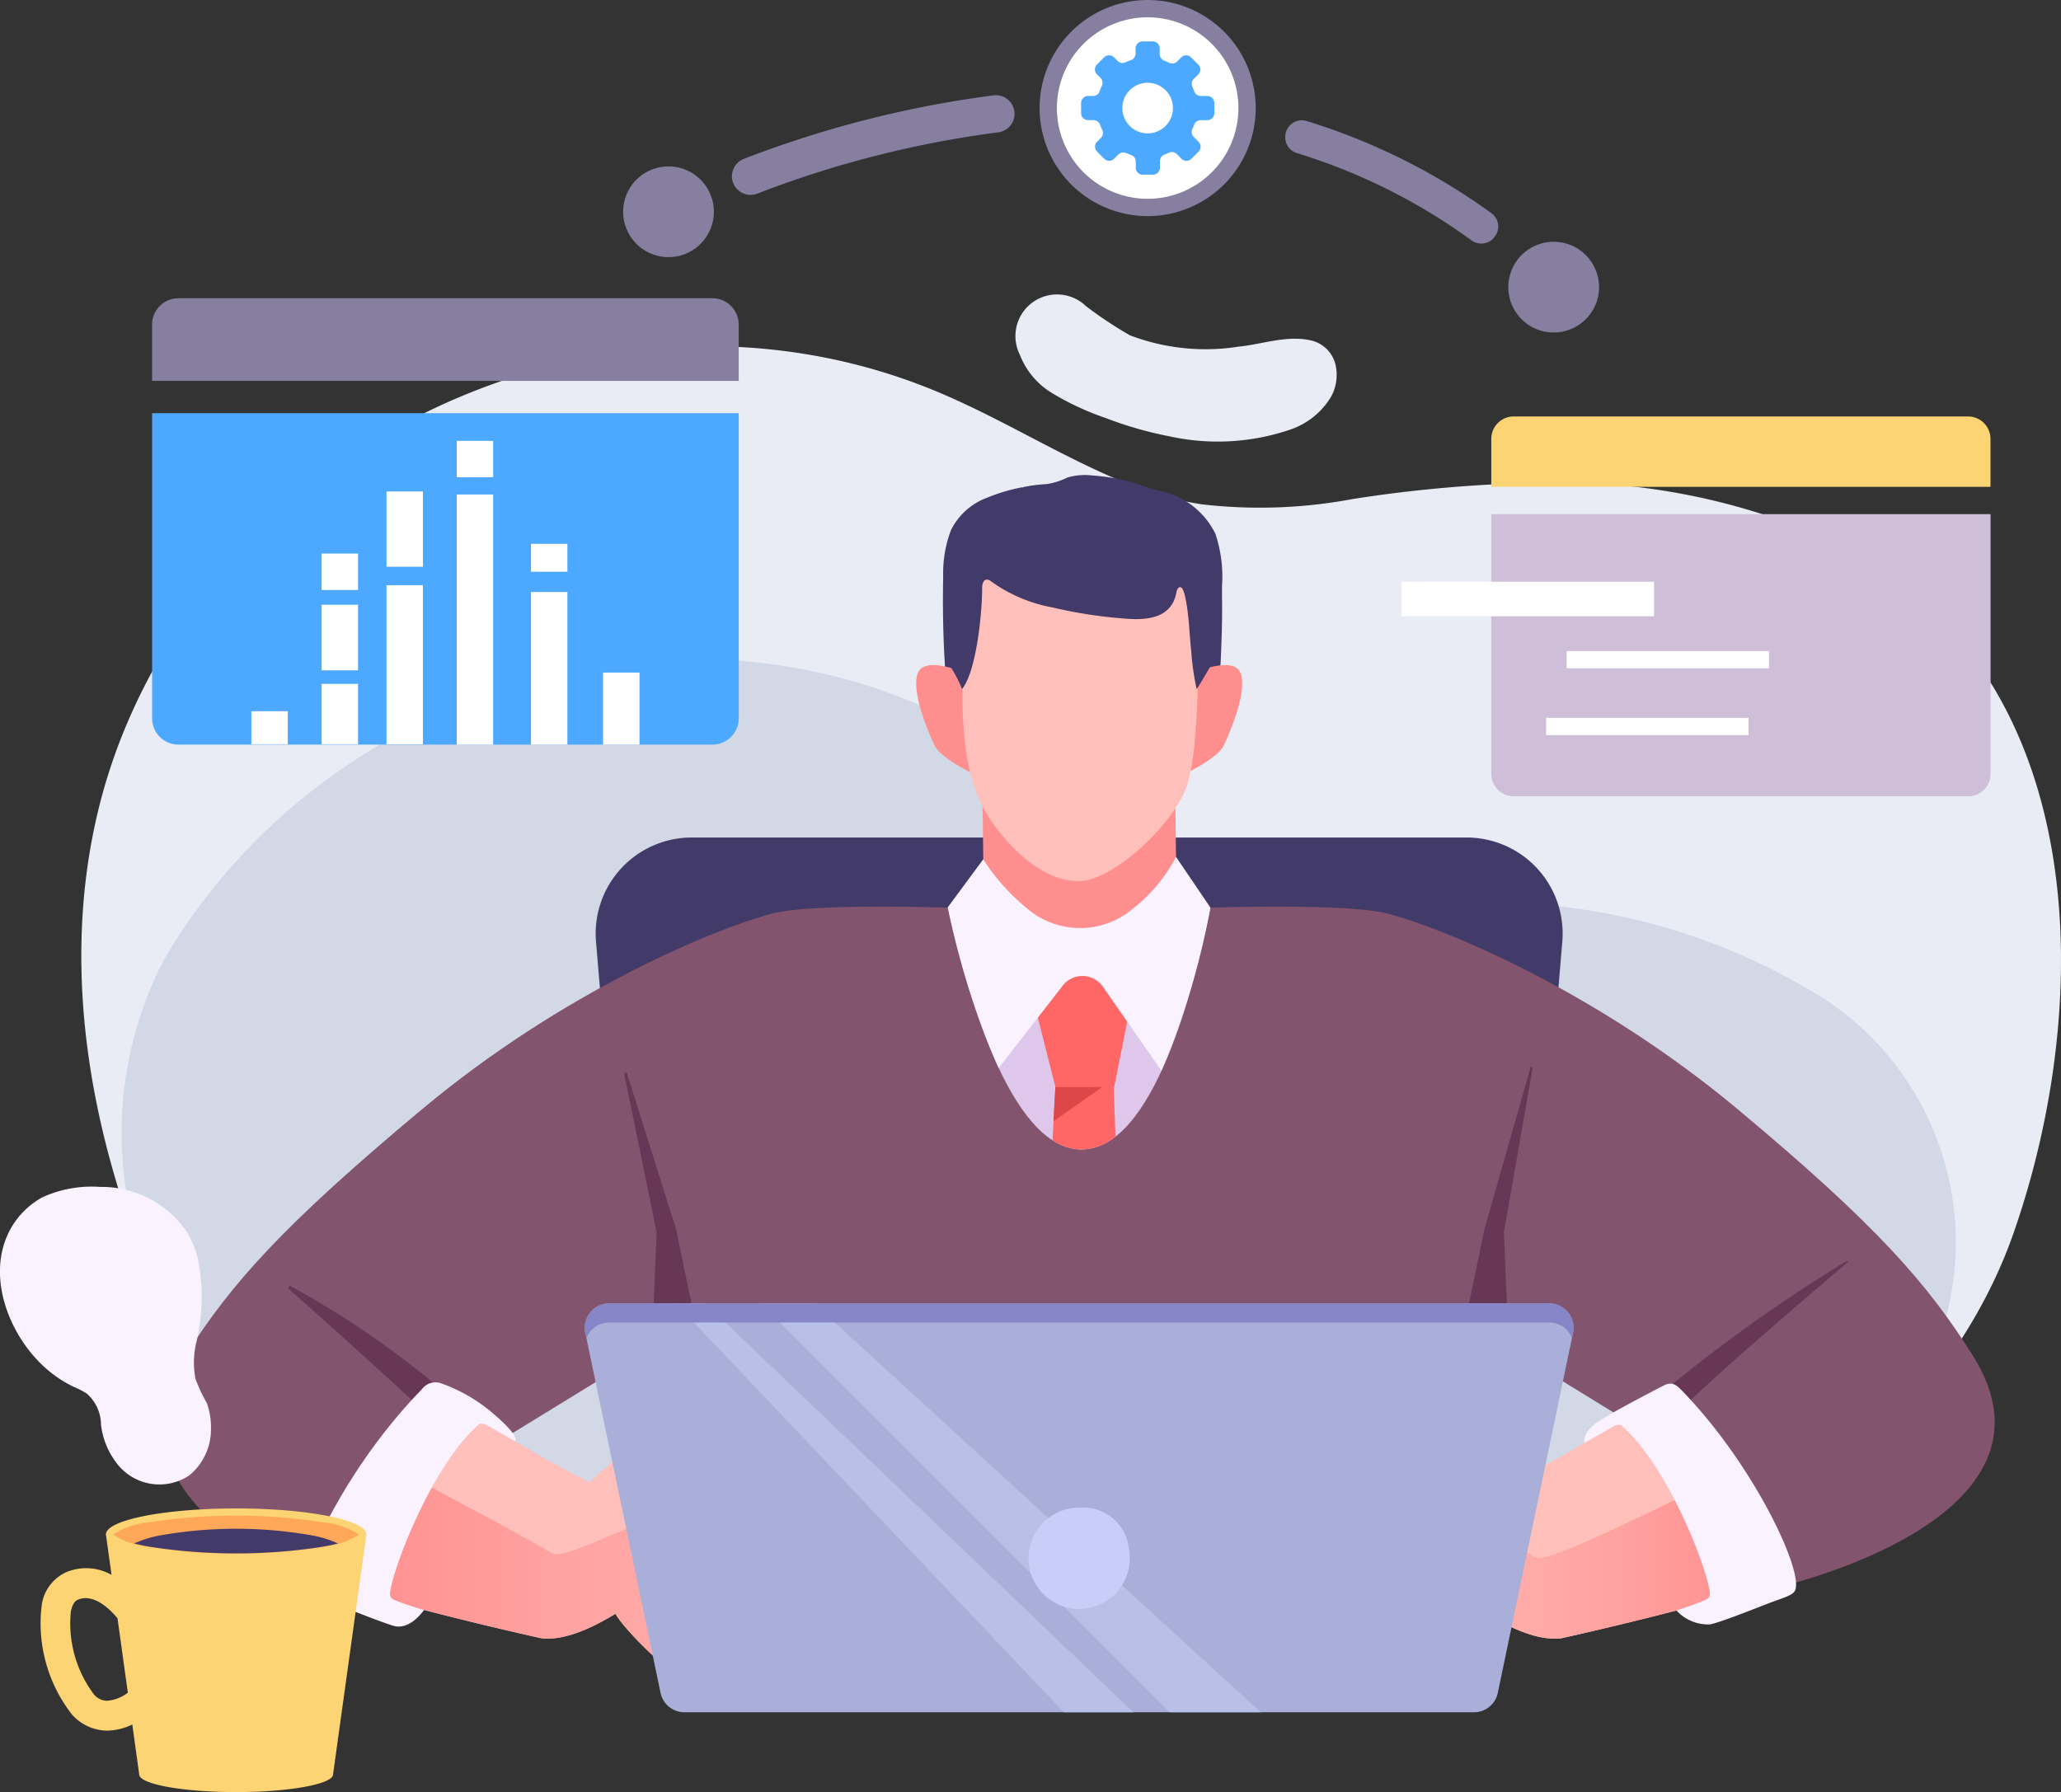 <svg id="グループ_3155" data-name="グループ 3155" xmlns="http://www.w3.org/2000/svg" xmlns:xlink="http://www.w3.org/1999/xlink" width="128.742" height="111.958" viewBox="0 0 128.742 111.958">
  <rect x="0" y="0" width="128.742" height="111.958" fill="#333333" stroke="none"/>
  <defs>
    <linearGradient id="linear-gradient" y1="0.5" x2="1" y2="0.5" gradientUnits="objectBoundingBox">
      <stop offset="0" stop-color="#ffc0bb"/>
      <stop offset="0.277" stop-color="#ffb8b4"/>
      <stop offset="0.709" stop-color="#ffa2a0"/>
      <stop offset="1" stop-color="#ff8f8f"/>
    </linearGradient>
    <linearGradient id="linear-gradient-2" x1="1.502" y1="0.5" x2="0.001" y2="0.5" xlink:href="#linear-gradient"/>
  </defs>
  <path id="パス_13422" data-name="パス 13422" d="M867.528,285.968h83.81c9.094-5.547,16-12.788,18.943-21.208,5.207-14.889,4.811-35.582-11.415-43.293a41.386,41.386,0,0,0-18.016-3.6,84.559,84.559,0,0,0-11.839,1.017,31.413,31.413,0,0,1-9.439.33,20.3,20.3,0,0,1-4.668-1.3c-4.054-1.647-7.776-4.026-11.81-5.717-19.036-7.975-42.072,1.37-50.412,20.165a35.1,35.1,0,0,0-1.906,5.447c-2.78,10.79-.383,22.122,4.142,32.084a42.76,42.76,0,0,0,12.609,16.069Z" transform="translate(-844.509 -187.708)" fill="#e9ecf5"/>
  <path id="パス_13423" data-name="パス 13423" d="M961.031,277.877a18.2,18.2,0,0,0-2.241-28.06l-.3-.2a39.188,39.188,0,0,0-16.876-5.868,79.775,79.775,0,0,0-11.53-.505,29.693,29.693,0,0,1-9.132-.879,19.315,19.315,0,0,1-4.324-1.883c-3.687-2.15-6.955-4.985-10.617-7.177-17.275-10.339-40.682-4.021-51.185,13.544-.123.206-.273.492-.442.839a23.461,23.461,0,0,0-.569,19.194q.494,1.2,1.03,2.386a42.78,42.78,0,0,0,12.609,16.071h83.81A55.923,55.923,0,0,0,961.031,277.877Z" transform="translate(-844.437 -187.148)" fill="#d2d8e6"/>
  <path id="パス_13424" data-name="パス 13424" d="M938.077,282.611H883.925l-3.106-36.959a6,6,0,0,1,5.98-6.5h48.4a6,6,0,0,1,5.981,6.5Z" transform="translate(-843.589 -186.829)" fill="#423a68"/>
  <path id="パス_13425" data-name="パス 13425" d="M967.591,271.381c-2.836-4.494-5.941-8.078-14.678-15.375s-18.067-11.2-21.785-12.206c-3.428-.927-17.182-.169-19.31-.045-2.127-.124-15.881-.881-19.309.045-3.719,1-13.049,4.909-21.785,12.206s-11.886,10.86-14.749,15.346c-6.556,10.276,11.4,15.649,11.4,15.649l7.014-9.54,10.693-6.564,2.292,13.133h48.893l2.29-13.133,10.465,6.423,6.474,8.522S974.074,281.651,967.591,271.381Z" transform="translate(-844.364 -186.705)" fill="#82546d"/>
  <path id="パス_13426" data-name="パス 13426" d="M918.57,243.4c-3.65.1-7.016.294-7.963.352-.988-.06-4.615-.272-8.442-.364,1.067,4.877,3.842,15.129,8.351,15.129S917.6,248.283,918.57,243.4Z" transform="translate(-842.958 -186.703)" fill="#dec7ea"/>
  <path id="パス_13427" data-name="パス 13427" d="M919.3,224.694v-.6a8.429,8.429,0,0,0-.412-3.267,4.965,4.965,0,0,0-3.635-2.713c-.649-.17-1.263-.443-1.918-.6a13.034,13.034,0,0,0-2.162-.334,3.852,3.852,0,0,0-1.524.129,4.448,4.448,0,0,1-1.3.412,9.846,9.846,0,0,0-1.465.188c-.011.013-.024.026-.036.038l-.025-.026a10.7,10.7,0,0,0-2.171.642,4.106,4.106,0,0,0-2.28,2.03,7.594,7.594,0,0,0-.488,2.888c-.036,1.75-.01,3.508.09,5.261.017.309.034.618.053.927l.037,1.167s.074.171.184.429c.206.618.627,1.612.966,2.383l-.186.007.2.015c.275.624.493,1.1.493,1.1l6.877-.529,6.876.529s.218-.474.493-1.1l.2-.015-.185-.007c.339-.771.76-1.763.965-2.383.11-.258.184-.429.184-.429.013-.389.025-.778.037-1.167.021-.309.036-.618.053-.927C919.28,227.394,919.326,226.045,919.3,224.694Z" transform="translate(-842.967 -187.478)" fill="#423a68"/>
  <path id="パス_13428" data-name="パス 13428" d="M916.946,229.226s2.6-1.162,3.076-.074-.606,3.672-1.038,4.567-2.821,1.956-2.821,1.956Z" transform="translate(-842.545 -187.137)" fill="#ff8f8f"/>
  <path id="パス_13429" data-name="パス 13429" d="M903.438,229.226s-2.6-1.162-3.075-.074.606,3.672,1.037,4.567,2.822,1.956,2.822,1.956Z" transform="translate(-843.015 -187.137)" fill="#ff8f8f"/>
  <path id="パス_13430" data-name="パス 13430" d="M916.283,234.544l.152,12.142-12.04.15-.153-12.25Z" transform="translate(-842.897 -186.964)" fill="#ff8f8f"/>
  <path id="パス_13431" data-name="パス 13431" d="M917.733,223.932l-14.489-.9s-.278,7.433-.165,9.031.234,4.316,1.773,6.532,3.569,3.8,5.522,3.757,5.423-3.089,6.553-5.576S917.733,225.686,917.733,223.932Z" transform="translate(-842.932 -187.304)" fill="#ffc0bb"/>
  <path id="パス_13432" data-name="パス 13432" d="M917.75,222.664a21,21,0,0,0-4.983-1.322c-5.22-.734-9.872.49-9.849,2.273.008.633-.57,5.429-.57,5.429a8.4,8.4,0,0,1,.7,1.363c.874-1.062,1.255-4.64,1.255-6.3,0-.528.274-.665.578-.412a9.465,9.465,0,0,0,3.8,1.612,29.161,29.161,0,0,0,4.371.686c1.395.13,3.052.084,3.384-1.6a.578.578,0,0,1,.089-.259c.288-.362.44.424.47.56.233,1.072.245,2.227.369,3.319a16.443,16.443,0,0,0,.336,2.389c.013.049.835-1.363.835-1.363Z" transform="translate(-842.953 -187.36)" fill="#423a68"/>
  <path id="パス_13433" data-name="パス 13433" d="M910.371,258.416a3.426,3.426,0,0,0,2.123-.805l-.11-2.957,1.315-6.626c-3.185-2.7-6.6,0-6.6,0l1.64,6.478h0l-.178,3.335a3.313,3.313,0,0,0,1.814.576Z" transform="translate(-842.813 -186.602)" fill="#f66"/>
  <path id="パス_13434" data-name="パス 13434" d="M908.691,254.288h2.941l-3.055,2.141Z" transform="translate(-842.769 -186.382)" fill="#dd4747"/>
  <path id="パス_13435" data-name="パス 13435" d="M916.42,240.329a10.031,10.031,0,0,1-2.847,3.354,5.079,5.079,0,0,1-6.315-.019,13.231,13.231,0,0,1-2.883-3.184l-2.215,3a50.717,50.717,0,0,0,3.179,10.041l3.927-5.05a1.562,1.562,0,0,1,2.608,0l3.634,5.216a49.138,49.138,0,0,0,3.061-10.192Z" transform="translate(-842.958 -186.794)" fill="#faf2ff"/>
  <path id="パス_13436" data-name="パス 13436" d="M935.139,235.753a1.4,1.4,0,0,0,1.4,1.4h28.389a1.4,1.4,0,0,0,1.4-1.4V219.529H935.139Z" transform="translate(-841.985 -187.407)" fill="#cebed8"/>
  <path id="パス_13437" data-name="パス 13437" d="M964.924,213.6H936.54a1.4,1.4,0,0,0-1.4,1.4v2.995h31.182V215a1.4,1.4,0,0,0-1.4-1.4Z" transform="translate(-841.985 -187.582)" fill="#fdd474"/>
  <path id="パス_13438" data-name="パス 13438" d="M853.884,232.466a1.647,1.647,0,0,0,1.647,1.642h33.356a1.647,1.647,0,0,0,1.642-1.642V213.4H853.884Z" transform="translate(-844.383 -187.588)" fill="#4da9ff"/>
  <path id="パス_13439" data-name="パス 13439" d="M888.886,206.426H855.53a1.647,1.647,0,0,0-1.647,1.642v3.52h36.644v-3.52A1.647,1.647,0,0,0,888.886,206.426Z" transform="translate(-844.383 -187.794)" fill="#867fa0"/>
  <path id="パス_13440" data-name="パス 13440" d="M888.132,201.26a2.834,2.834,0,1,1-2.835-2.834A2.834,2.834,0,0,1,888.132,201.26Z" transform="translate(-843.539 -188.03)" fill="#867fa0"/>
  <path id="パス_13441" data-name="パス 13441" d="M941.841,205.831A2.834,2.834,0,1,1,939.006,203,2.834,2.834,0,0,1,941.841,205.831Z" transform="translate(-841.955 -187.895)" fill="#867fa0"/>
  <path id="パス_13442" data-name="パス 13442" d="M935.7,202.93a1.03,1.03,0,0,0-.186-1.5,39.3,39.3,0,0,0-11.465-5.733l-.073-.023a1.036,1.036,0,0,0-1.32.8v.021a1.029,1.029,0,0,0,.709,1.182,36.857,36.857,0,0,1,10.913,5.456,1.036,1.036,0,0,0,1.405-.177Z" transform="translate(-842.354 -188.113)" fill="#867fa0"/>
  <path id="パス_13443" data-name="パス 13443" d="M921.233,195.08a6.75,6.75,0,1,1-6.751-6.751,6.75,6.75,0,0,1,6.751,6.751Z" transform="translate(-842.794 -188.328)" fill="#867fa0"/>
  <path id="パス_13444" data-name="パス 13444" d="M914.45,200.717a5.669,5.669,0,1,1,5.671-5.669,5.669,5.669,0,0,1-5.671,5.669Z" transform="translate(-842.763 -188.297)" fill="#fff"/>
  <path id="パス_13445" data-name="パス 13445" d="M918.133,194.251h-.4a.441.441,0,0,1-.418-.293,3,3,0,0,0-.112-.281.436.436,0,0,1,.083-.488l.286-.284a.439.439,0,0,0,0-.618l-.448-.447a.436.436,0,0,0-.618,0l-.253.254a.438.438,0,0,1-.5.083,2.945,2.945,0,0,0-.309-.134.435.435,0,0,1-.282-.412v-.353a.437.437,0,0,0-.437-.439h-.632a.439.439,0,0,0-.439.439v.321a.433.433,0,0,1-.292.412,3.014,3.014,0,0,0-.338.137.434.434,0,0,1-.492-.089l-.224-.224a.436.436,0,0,0-.618,0l-.447.447a.439.439,0,0,0,0,.618l.218.218a.434.434,0,0,1,.088.5,2.941,2.941,0,0,0-.14.343.435.435,0,0,1-.412.29h-.309a.437.437,0,0,0-.437.438v.633a.438.438,0,0,0,.438.438h.332a.435.435,0,0,1,.412.283,3.078,3.078,0,0,0,.139.323.435.435,0,0,1-.083.5l-.239.24a.438.438,0,0,0,0,.618l.447.447a.439.439,0,0,0,.618,0l.266-.265a.442.442,0,0,1,.5-.086c.094.042.188.08.286.113a.435.435,0,0,1,.3.412v.385a.438.438,0,0,0,.439.438h.632a.438.438,0,0,0,.438-.438v-.412a.435.435,0,0,1,.287-.407c.094-.035.184-.073.273-.115a.434.434,0,0,1,.494.086l.292.293a.439.439,0,0,0,.618,0l.448-.447a.438.438,0,0,0,0-.618l-.3-.3a.434.434,0,0,1-.089-.492,2.833,2.833,0,0,0,.113-.27.441.441,0,0,1,.412-.286h.412a.437.437,0,0,0,.439-.438v-.633A.439.439,0,0,0,918.133,194.251Zm-3.725,2.335a1.58,1.58,0,1,1,1.119-.463,1.581,1.581,0,0,1-1.119.463Z" transform="translate(-842.72 -188.254)" fill="#4da9ff"/>
  <path id="パス_13446" data-name="パス 13446" d="M926.273,210.636a2.045,2.045,0,0,0-1.656-1.591c-1.474-.294-2.96.27-4.418.412a13.251,13.251,0,0,1-6.781-.709,24.95,24.95,0,0,1-2.749-1.826,2.6,2.6,0,0,0-4.127,3.039,4.819,4.819,0,0,0,1.967,2.368,17.288,17.288,0,0,0,3.433,1.6,23.243,23.243,0,0,0,3.955,1.132,14.064,14.064,0,0,0,7.575-.435,4.759,4.759,0,0,0,2.508-2.034,2.828,2.828,0,0,0,.291-1.957Z" transform="translate(-842.837 -187.8)" fill="#e9ecf5"/>
  <rect id="長方形_2022" data-name="長方形 2022" width="2.275" height="2.275" transform="translate(30.805 29.816) rotate(180)" fill="#fff" style="mix-blend-mode: soft-light;isolation: isolate"/>
  <rect id="長方形_2023" data-name="長方形 2023" width="2.275" height="2.275" transform="translate(22.364 36.857) rotate(180)" fill="#fff" style="mix-blend-mode: soft-light;isolation: isolate"/>
  <rect id="長方形_2024" data-name="長方形 2024" width="2.275" height="3.773" transform="translate(22.364 46.497) rotate(180)" fill="#fff" style="mix-blend-mode: soft-light;isolation: isolate"/>
  <rect id="長方形_2025" data-name="長方形 2025" width="2.275" height="9.533" transform="translate(35.442 46.519) rotate(180)" fill="#fff" style="mix-blend-mode: soft-light;isolation: isolate"/>
  <rect id="長方形_2026" data-name="長方形 2026" width="2.275" height="1.744" transform="translate(35.442 35.72) rotate(180)" fill="#fff" style="mix-blend-mode: soft-light;isolation: isolate"/>
  <rect id="長方形_2027" data-name="長方形 2027" width="2.275" height="2.066" transform="translate(17.977 46.498) rotate(180)" fill="#fff" style="mix-blend-mode: soft-light;isolation: isolate"/>
  <rect id="長方形_2028" data-name="長方形 2028" width="2.275" height="4.5" transform="translate(39.946 46.519) rotate(180)" fill="#fff" style="mix-blend-mode: soft-light;isolation: isolate"/>
  <rect id="長方形_2029" data-name="長方形 2029" width="2.275" height="4.099" transform="translate(22.364 41.879) rotate(180)" fill="#fff" style="mix-blend-mode: soft-light;isolation: isolate"/>
  <rect id="長方形_2030" data-name="長方形 2030" width="2.275" height="4.704" transform="translate(26.419 35.407) rotate(180)" fill="#fff" style="mix-blend-mode: soft-light;isolation: isolate"/>
  <rect id="長方形_2031" data-name="長方形 2031" width="2.275" height="9.936" transform="translate(26.419 46.498) rotate(180)" fill="#fff" style="mix-blend-mode: soft-light;isolation: isolate"/>
  <path id="パス_13447" data-name="パス 13447" d="M872.367,218.335v15.628h2.275V218.335Z" transform="translate(-843.837 -187.443)" fill="#fff" style="mix-blend-mode: soft-light;isolation: isolate"/>
  <g id="グループ_2085" data-name="グループ 2085" transform="translate(87.54 36.341)" style="mix-blend-mode: soft-light;isolation: isolate">
    <rect id="長方形_2032" data-name="長方形 2032" width="15.783" height="2.159" transform="translate(0 0)" fill="#fff"/>
    <rect id="長方形_2033" data-name="長方形 2033" width="12.641" height="1.08" transform="translate(10.32 4.331)" fill="#fff"/>
    <rect id="長方形_2034" data-name="長方形 2034" width="12.641" height="1.079" transform="translate(9.041 8.504)" fill="#fff"/>
  </g>
  <path id="パス_13448" data-name="パス 13448" d="M875.1,275.948a56.594,56.594,0,0,0-12.783-9.558.112.112,0,0,0-.126.184c4.015,3.488,11.06,10.044,11.06,10.044Z" transform="translate(-844.139 -186.025)" fill="#683756"/>
  <path id="パス_13449" data-name="パス 13449" d="M943.454,274.878l1.634,1c1.534-1.993,8.648-8.03,12.052-10.937a.052.052,0,0,0-.061-.083,97.446,97.446,0,0,0-13.625,10.018Z" transform="translate(-841.74 -186.07)" fill="#683756"/>
  <path id="パス_13450" data-name="パス 13450" d="M882.711,253.5l3.047,9.661,4.283,20.569h-3.5L884.254,270.6l.3-7.2-2.014-9.854a.089.089,0,1,1,.172-.044Z" transform="translate(-843.537 -186.407)" fill="#683756"/>
  <path id="パス_13451" data-name="パス 13451" d="M937.719,253.127l-2.863,10.047-4.284,20.569h3.5l2.291-13.133-.3-7.2,1.789-10.255a.069.069,0,0,0-.135-.03Z" transform="translate(-842.12 -186.418)" fill="#683756"/>
  <path id="パス_13452" data-name="パス 13452" d="M919.511,281.231a4.206,4.206,0,0,1,.77-1.03c2.211-2.34,8.3-5.742,11.563-5.5.537.039,3.912,2.476,5.087,3.718a70.651,70.651,0,0,0,8.141-4.786l7.042,11.439c-5.782,1.7-12.13,3.089-12.13,3.089-1.429.182-3.191-.63-4.65-1.528-.43.862-3.912,4.467-5.132,4.406-.265-.012-7.478-3.339-7.478-3.339-.793-3.489,3.766-8.017,3.766-8.017a53.657,53.657,0,0,0-5.6,2.936C919.8,283.465,918.845,282.715,919.511,281.231Z" transform="translate(-842.453 -185.811)" fill="#ffc0bb"/>
  <path id="パス_13453" data-name="パス 13453" d="M948.22,278.772c-3.191,1.595-8.236,4.04-9.563,4.238-1.982.3-5.525-8.766-12.262-3.456,0,0-4.559,4.53-3.766,8.017,0,0,7.215,3.326,7.478,3.339,1.222.061,4.7-3.545,5.132-4.406,1.456.9,3.221,1.71,4.65,1.528,0,0,6.348-1.388,12.13-3.089Z" transform="translate(-842.357 -185.686)" fill="url(#linear-gradient)"/>
  <path id="パス_13454" data-name="パス 13454" d="M898.3,281.231a4.183,4.183,0,0,0-.77-1.03c-2.21-2.34-8.3-5.742-11.562-5.5-.537.039-3.912,2.476-5.087,3.718a70.618,70.618,0,0,1-8.142-4.786L865.7,285.067c5.782,1.7,12.13,3.089,12.13,3.089,1.429.182,3.191-.63,4.65-1.528.429.862,3.912,4.467,5.132,4.406.264-.012,7.478-3.339,7.478-3.339.792-3.489-3.767-8.017-3.767-8.017a53.558,53.558,0,0,1,5.6,2.936C898.018,283.465,898.97,282.715,898.3,281.231Z" transform="translate(-844.034 -185.811)" fill="#ffc0bb"/>
  <path id="パス_13455" data-name="パス 13455" d="M891.323,279.549c-3.234-1.577-11.783,3.872-12.813,3.18-.836-.561-6.476-3.567-8.571-4.679l-4.24,6.886c5.782,1.7,12.13,3.089,12.13,3.089,1.429.182,3.191-.63,4.65-1.528.429.862,3.912,4.467,5.132,4.406.264-.012,7.478-3.339,7.478-3.339C895.882,284.073,891.323,279.549,891.323,279.549Z" transform="translate(-844.034 -185.681)" fill="url(#linear-gradient-2)"/>
  <path id="パス_13456" data-name="パス 13456" d="M875.189,274.4c1.486,1.329,1.074,1.488,1.074,1.488l-1.8-1.03c-.131-.052-.343-.1-.445-.017-2.916,2.552-5.363,8.947-5.549,10.544a.4.4,0,0,0,.273.424,17.383,17.383,0,0,0,1.853.625s-.862,1.3-1.913.99c-.793-.235-3.937-1.467-4.657-1.823a1.5,1.5,0,0,1-.839-1.04c.1-1.765,3.029-7.578,7.264-11.9a1.052,1.052,0,0,1,1.2-.391,10.312,10.312,0,0,1,3.534,2.131Z" transform="translate(-844.108 -185.853)" fill="#faf2ff"/>
  <path id="パス_13457" data-name="パス 13457" d="M941.6,274.7c-1.036.754-.8,1.293-.8,1.293l1.864-1.068c.131-.051.343-.1.445-.016,2.916,2.552,5.337,8.865,5.523,10.462a.4.4,0,0,1-.272.424c-.524.251-1.818.667-1.818.667a2.656,2.656,0,0,0,2.1.87c.832-.177,3.259-1.18,4.015-1.45,1.155-.412,1.338-.487,1.354-1,.048-1.767-2.965-7.906-7.2-12.228-.348-.354-.612-.476-1.072-.242C944.778,272.905,942.233,274.241,941.6,274.7Z" transform="translate(-841.819 -185.85)" fill="#faf2ff"/>
  <path id="パス_13458" data-name="パス 13458" d="M935.677,292.968H886.364a1.526,1.526,0,0,1-1.494-1.214l-4.7-22.492a1.527,1.527,0,0,1,1.494-1.838h58.712a1.526,1.526,0,0,1,1.494,1.838l-4.7,22.492a1.524,1.524,0,0,1-1.493,1.214Z" transform="translate(-843.608 -185.994)" fill="#a9afd9"/>
  <path id="パス_13459" data-name="パス 13459" d="M916.356,292.968h5.692l-27.921-25.543h-3.314Z" transform="translate(-843.293 -185.994)" fill="#b9c0e7"/>
  <path id="パス_13460" data-name="パス 13460" d="M909.9,292.968h4.336l-26.72-25.543h-1.855Z" transform="translate(-843.445 -185.994)" fill="#b9c0e7"/>
  <path id="パス_13461" data-name="パス 13461" d="M913.325,282.359a3.162,3.162,0,1,1-3.1-2.539,2.861,2.861,0,0,1,3.1,2.539Z" transform="translate(-842.814 -185.629)" fill="#c8cef7"/>
  <path id="パス_13462" data-name="パス 13462" d="M880.239,269.593a1.527,1.527,0,0,1,1.425-.979h58.712a1.525,1.525,0,0,1,1.425.979l.069-.33a1.526,1.526,0,0,0-1.494-1.838H881.664a1.527,1.527,0,0,0-1.494,1.838Z" transform="translate(-843.608 -185.994)" fill="#8585c7"/>
  <path id="パス_13463" data-name="パス 13463" d="M867.464,281.491h0c0-.9-3.642-1.625-8.133-1.625s-8.133.728-8.133,1.625h0a.37.37,0,0,0,.013.09l.339,2.436a3.213,3.213,0,0,0-2.853-.158,2.661,2.661,0,0,0-1.508,2.048,9.253,9.253,0,0,0,1.884,6.826,2.969,2.969,0,0,0,2.179,1.013h.028a3.674,3.674,0,0,0,1.568-.383l.429,3.114c0,.618,2.712,1.109,6.056,1.109s6.055-.5,6.055-1.109l2.068-14.892a.322.322,0,0,0,.013-.09Zm-16.2,10.391a1.084,1.084,0,0,1-.824-.412,7.386,7.386,0,0,1-1.43-5.176c.057-.271.177-.618.426-.721,1.065-.461,2.162.759,2.488,1.158l.644,4.644a2.417,2.417,0,0,1-1.305.507Z" transform="translate(-844.583 -185.627)" fill="#fdd474"/>
  <path id="パス_13464" data-name="パス 13464" d="M859.2,282.668a31.615,31.615,0,0,1-5.406-.417,4.777,4.777,0,0,1-2.272-.768,4.8,4.8,0,0,1,2.272-.767,35.252,35.252,0,0,1,10.81,0,4.8,4.8,0,0,1,2.271.767,4.776,4.776,0,0,1-2.271.768,31.618,31.618,0,0,1-5.4.417Z" transform="translate(-844.453 -185.614)" fill="#ffa85a"/>
  <path id="パス_13465" data-name="パス 13465" d="M864.568,282.222c.374-.068.692-.139.959-.206a6.737,6.737,0,0,0-1.614-.5,27.213,27.213,0,0,0-9.5,0,6.747,6.747,0,0,0-1.615.5c.269.07.586.142.961.206a35.253,35.253,0,0,0,10.81,0Z" transform="translate(-844.415 -185.591)" fill="#423a68"/>
  <path id="パス_13466" data-name="パス 13466" d="M857.007,264.8a6.06,6.06,0,0,0-.7-1.665,6.454,6.454,0,0,0-5.411-2.78,7.376,7.376,0,0,0-3.584.645,5.019,5.019,0,0,0-1.862,1.75c-1.829,2.941-.263,6.958,2.173,9.028a7.541,7.541,0,0,0,1.647,1.072,5.167,5.167,0,0,1,.8.412,2.6,2.6,0,0,1,.894,1.942,4.838,4.838,0,0,0,.965,2.391,3.345,3.345,0,0,0,4.575.763,3.725,3.725,0,0,0,1.33-2.863,4.567,4.567,0,0,0-.259-1.637,9.777,9.777,0,0,1-.712-1.525,5.391,5.391,0,0,1,.018-2.1,12.327,12.327,0,0,0,.127-5.435Z" transform="translate(-844.655 -186.203)" fill="#faf2ff"/>
  <path id="パス_13467" data-name="パス 13467" d="M890.233,200.333a1.164,1.164,0,0,1-.419-2.251,67.059,67.059,0,0,1,15.615-3.969,1.164,1.164,0,0,1,.287,2.31,64.771,64.771,0,0,0-15.063,3.83A1.158,1.158,0,0,1,890.233,200.333Z" transform="translate(-843.345 -188.158)" fill="#867fa0"/>
</svg>
